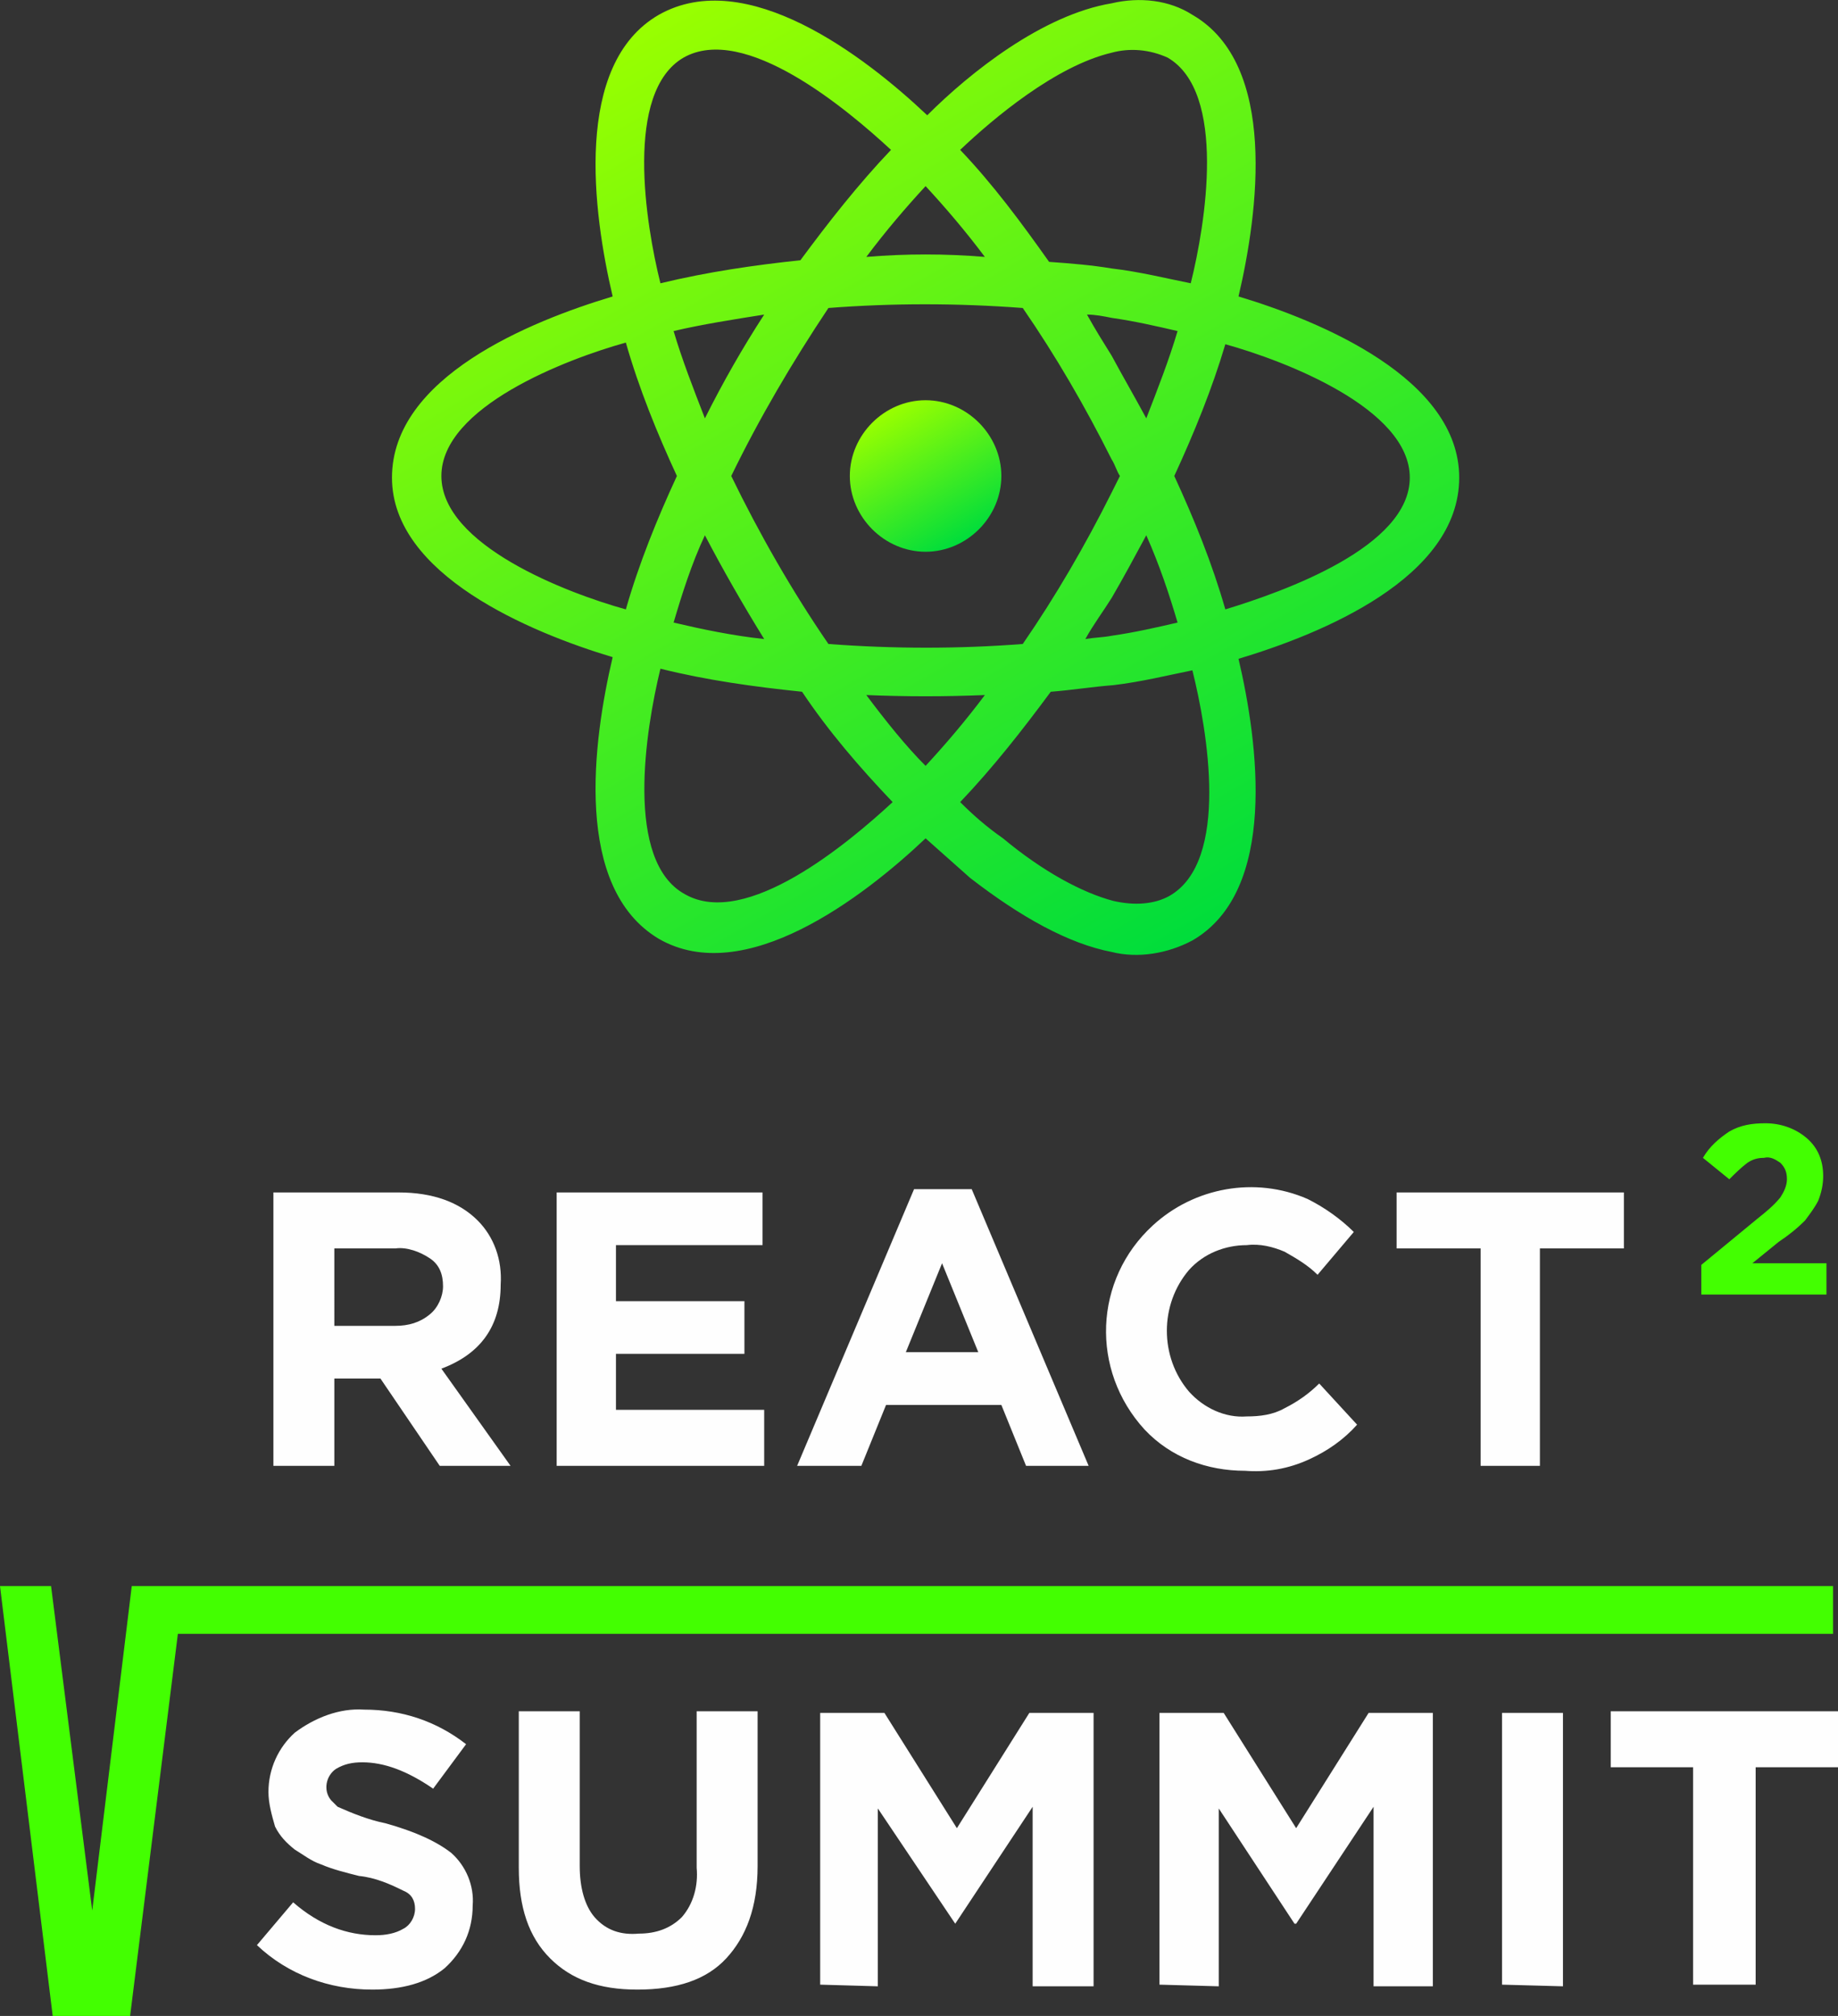 <?xml version="1.0" encoding="utf-8"?>
<!-- Generator: Adobe Illustrator 23.0.5, SVG Export Plug-In . SVG Version: 6.00 Build 0)  -->
<svg version="1.1" id="Layer_1" xmlns="http://www.w3.org/2000/svg" xmlns:xlink="http://www.w3.org/1999/xlink" x="0px" y="0px"
	 viewBox="0 0 111.6 122.4" style="enable-background:new 0 0 111.6 122.4;" xml:space="preserve">
<rect x="0" y="0" width="111.6" height="122.4" fill="#333333" stroke="none"/>
<style type="text/css">
	.st0{fill-rule:evenodd;clip-rule:evenodd;fill:url(#SVGID_1_);}
	.st1{fill-rule:evenodd;clip-rule:evenodd;fill:url(#SVGID_2_);}
	.st2{fill:#FEFEFE;}
	.st3{fill:#43FF01;}
	.st4{fill-rule:evenodd;clip-rule:evenodd;fill:#43FF01;}
</style>
<linearGradient id="SVGID_1_" gradientUnits="userSpaceOnUse" x1="40.044" y1="149.647" x2="72.471" y2="93.556" gradientTransform="matrix(1 0 0 -1 8.410366e-06 150.524)">
	<stop  offset="0" style="stop-color:#99FF00"/>
	<stop  offset="1" style="stop-color:#00DD3B"/>
</linearGradient>
<path class="st0" d="M40.1,17.2c-0.9-3.6-2.2-11.6,1.4-13.7c3.7-2.1,9.9,3.1,12.6,5.6c-2,2.1-3.8,4.4-5.5,6.7
	C45.8,16.1,43,16.5,40.1,17.2z M52.6,15.6c1.2-1.6,2.4-3,3.6-4.3c1.2,1.3,2.4,2.7,3.6,4.3C57.4,15.4,55,15.4,52.6,15.6z M50.3,18.7
	c3.9-0.3,7.8-0.3,11.8,0c2,2.9,3.8,6,5.4,9.2c0.2,0.3,0.3,0.7,0.5,1l-0.5,1c-1.6,3.2-3.4,6.3-5.4,9.2c-3.9,0.3-7.8,0.3-11.8,0
	c-2.2-3.2-4.2-6.7-5.9-10.2C46.1,25.4,48.1,22,50.3,18.7z M67.5,36.3c0.7-1.2,1.4-2.5,2.1-3.8c0.8,1.8,1.4,3.6,1.9,5.3
	c-1.3,0.3-2.6,0.6-4,0.8c-0.5,0.1-1,0.1-1.6,0.2C66.4,37.9,67,37.1,67.5,36.3z M40.9,20.1c1.7-0.4,3.6-0.7,5.5-1
	c-1.3,2-2.5,4.1-3.6,6.3C42.1,23.6,41.4,21.8,40.9,20.1z M58.3,48.7c2-2.1,3.8-4.4,5.5-6.7c1.3-0.1,2.5-0.3,3.8-0.4
	c1.7-0.2,3.3-0.6,4.8-0.9c0.9,3.6,2.3,11.6-1.4,13.7c-0.9,0.5-2.1,0.6-3.4,0.3c-1.9-0.5-4.3-1.8-6.7-3.8
	C59.9,50.2,59.1,49.5,58.3,48.7z M42.8,32.5c1.1,2.1,2.3,4.2,3.6,6.3c-1.9-0.2-3.8-0.6-5.5-1C41.4,36.1,42,34.2,42.8,32.5z
	 M40.1,40.6c2.8,0.7,5.7,1.1,8.6,1.4c1.6,2.4,3.5,4.6,5.5,6.7c-2.7,2.5-8.9,7.7-12.6,5.6C37.9,52.3,39.2,44.3,40.1,40.6z M26.8,28.9
	c0-4.2,7.6-7.1,11.2-8.1c0.8,2.8,1.9,5.5,3.1,8.1c-1.2,2.6-2.3,5.3-3.1,8.1C34.4,36,26.8,33.1,26.8,28.9z M37.2,39.9
	C36,45,34.8,53.9,40,57c5.2,3,12.4-2.5,16.2-6.1c0.9,0.8,1.8,1.6,2.7,2.4c3.1,2.4,6,4,8.6,4.5c1.6,0.4,3.4,0.1,4.9-0.7
	c5.2-3,4-12,2.8-17.1c5-1.5,13.4-4.9,13.4-11c0-6-8.4-9.5-13.4-11c1.2-5.1,2.4-14.1-2.8-17.1C71,0,69.2-0.2,67.5,0.2
	C63.3,0.9,58.9,4.4,56.3,7C52.5,3.4,45.3-2.1,40,0.9c-5.2,3-4,12-2.8,17.1c-5,1.5-13.4,4.9-13.4,11C23.8,34.9,32.2,38.4,37.2,39.9z
	 M67.5,21.6c-0.5-0.8-1-1.6-1.5-2.5c0.5,0,1,0.1,1.5,0.2c1.4,0.2,2.7,0.5,4,0.8c-0.5,1.7-1.2,3.5-1.9,5.3
	C68.9,24.1,68.2,22.9,67.5,21.6z M58.3,9.1c2-1.9,5.8-5.1,9.2-5.9c1.1-0.3,2.3-0.2,3.4,0.3c3.6,2.1,2.3,10.1,1.4,13.7
	c-1.5-0.3-3.1-0.7-4.8-0.9c-1.2-0.2-2.4-0.3-3.8-0.4C62,13.5,60.3,11.2,58.3,9.1z M74.4,37c-0.8-2.8-1.9-5.5-3.1-8.1
	c1.2-2.6,2.3-5.3,3.1-8c3.6,1,11.2,3.9,11.2,8.1C85.6,33.2,78,35.9,74.4,37z M52.6,42.2c2.4,0.1,4.8,0.1,7.2,0
	c-1.2,1.6-2.4,3-3.6,4.3C55,45.3,53.8,43.8,52.6,42.2z"/>
<linearGradient id="SVGID_2_" gradientUnits="userSpaceOnUse" x1="53.884" y1="125.581" x2="58.468" y2="117.654" gradientTransform="matrix(1 0 0 -1 8.410366e-06 150.524)">
	<stop  offset="0" style="stop-color:#99FF00"/>
	<stop  offset="1" style="stop-color:#00DD3B"/>
</linearGradient>
<path class="st1" d="M56.2,33.5c2.5,0,4.6-2.1,4.6-4.6s-2.1-4.6-4.6-4.6c-2.5,0-4.6,2.1-4.6,4.6C51.6,31.4,53.7,33.5,56.2,33.5z"/>
<path class="st2" d="M16.6,89V72.4h7.6c2.1,0,3.7,0.6,4.8,1.7c1,1,1.5,2.4,1.4,3.9c0,2.5-1.2,4.2-3.6,5.1L31,89h-4.3l-3.6-5.3h-2.8
	V89H16.6z M20.3,80.5H24c0.8,0,1.5-0.2,2.1-0.7c0.5-0.4,0.8-1.1,0.8-1.7c0-0.7-0.2-1.3-0.8-1.7c-0.6-0.4-1.4-0.7-2.1-0.6h-3.7V80.5z
	"/>
<path class="st2" d="M33.8,89V72.4h12.5v3.2h-8.9V79h7.8v3.2h-7.8v3.4h9V89H33.8z"/>
<path class="st2" d="M48.4,89l7.1-16.8H59L66.1,89h-3.8l-1.5-3.7h-7L52.3,89H48.4z M55,82.1h4.4l-2.2-5.4L55,82.1z"/>
<path class="st2" d="M75.6,89.3c-2.3,0-4.5-0.8-6.1-2.5c-3.3-3.6-3.1-9.1,0.5-12.4c2.5-2.3,6.2-3,9.4-1.6c1,0.5,2,1.2,2.8,2L80,77.4
	c-0.6-0.6-1.3-1-2-1.4c-0.7-0.3-1.5-0.5-2.3-0.4c-1.3,0-2.6,0.5-3.5,1.5c-1.8,2.1-1.8,5.3,0,7.4c0.9,1,2.2,1.6,3.5,1.5
	c0.8,0,1.6-0.1,2.3-0.5c0.8-0.4,1.5-0.9,2.1-1.5l2.3,2.5c-0.8,0.9-1.8,1.6-2.9,2.1C78.2,89.2,76.9,89.4,75.6,89.3z"/>
<path class="st2" d="M89.9,89V75.8h-5.1v-3.4h13.8v3.4h-5.1V89H89.9z"/>
<path class="st2" d="M22.6,120.8c-2.6,0-5.1-0.9-7-2.7l2.2-2.6c1.6,1.4,3.3,2,5,2c0.6,0,1.2-0.1,1.7-0.4c0.4-0.2,0.7-0.7,0.7-1.2
	s-0.2-0.9-0.7-1.1c-0.8-0.4-1.7-0.8-2.7-0.9c-0.8-0.2-1.6-0.4-2.3-0.7c-0.6-0.2-1.1-0.6-1.6-0.9c-0.5-0.4-0.9-0.8-1.2-1.4
	c-0.2-0.7-0.4-1.4-0.4-2.1c0-1.4,0.6-2.7,1.6-3.6c1.2-0.9,2.7-1.5,4.2-1.4c2.3,0,4.4,0.7,6.2,2.1l-2,2.7c-1.6-1.1-3-1.6-4.3-1.6
	c-0.6,0-1.1,0.1-1.6,0.4c-0.6,0.4-0.8,1.3-0.3,1.9c0.1,0.1,0.3,0.3,0.4,0.4c0.9,0.4,1.9,0.8,2.9,1c1.8,0.5,3.1,1.1,4,1.8
	c0.9,0.8,1.4,2,1.3,3.2c0,1.5-0.6,2.8-1.7,3.8C25.9,120.4,24.4,120.8,22.6,120.8z M38.7,120.8c-2.3,0-4-0.6-5.3-1.9
	c-1.3-1.3-1.9-3.1-1.9-5.5v-9.5h3.7v9.4c0,1.3,0.3,2.4,0.9,3.1c0.7,0.8,1.6,1.1,2.7,1c1,0,1.9-0.3,2.6-1c0.7-0.8,1-1.9,0.9-3v-9.5
	H46v9.4c0,2.5-0.7,4.3-1.9,5.6C42.9,120.2,41.1,120.8,38.7,120.8z M49.8,120.5V104h3.9l4.4,7l4.4-7h3.9v16.6h-3.7v-10.9l-4.7,7.1h0
	l-4.7-7v10.8L49.8,120.5L49.8,120.5z M70.4,120.5V104h3.9l4.4,7l4.4-7H87v16.6h-3.6v-10.9l-4.7,7.1h-0.1l-4.6-7v10.8L70.4,120.5
	L70.4,120.5z M91.2,120.5V104h3.7v16.6L91.2,120.5L91.2,120.5z M102.8,120.5v-13.2h-5v-3.4h13.8v3.4h-5v13.2H102.8z"/>
<path class="st3" d="M103.3,78.6v-1.8l3.4-2.8c0.5-0.4,1-0.8,1.4-1.3c0.2-0.3,0.4-0.7,0.4-1.1c0-0.4-0.1-0.7-0.4-1
	c-0.3-0.2-0.6-0.4-1-0.3c-0.4,0-0.7,0.1-1,0.3c-0.4,0.3-0.8,0.7-1.1,1l-1.6-1.3c0.4-0.7,1-1.2,1.6-1.6c0.7-0.4,1.4-0.5,2.2-0.5
	c0.9,0,1.8,0.3,2.5,0.9c0.7,0.6,1,1.4,1,2.3c0,0.5-0.1,1-0.3,1.5c-0.2,0.4-0.5,0.8-0.8,1.2c-0.5,0.5-1,0.9-1.6,1.3l-1.6,1.3h4.5v1.9
	H103.3z"/>
<path class="st4" d="M111.3,96.3H8L5.6,116L3.1,96.3H0l3.2,26.1h4.7l2.9-23.2h100.5V96.3z"/>
</svg>
